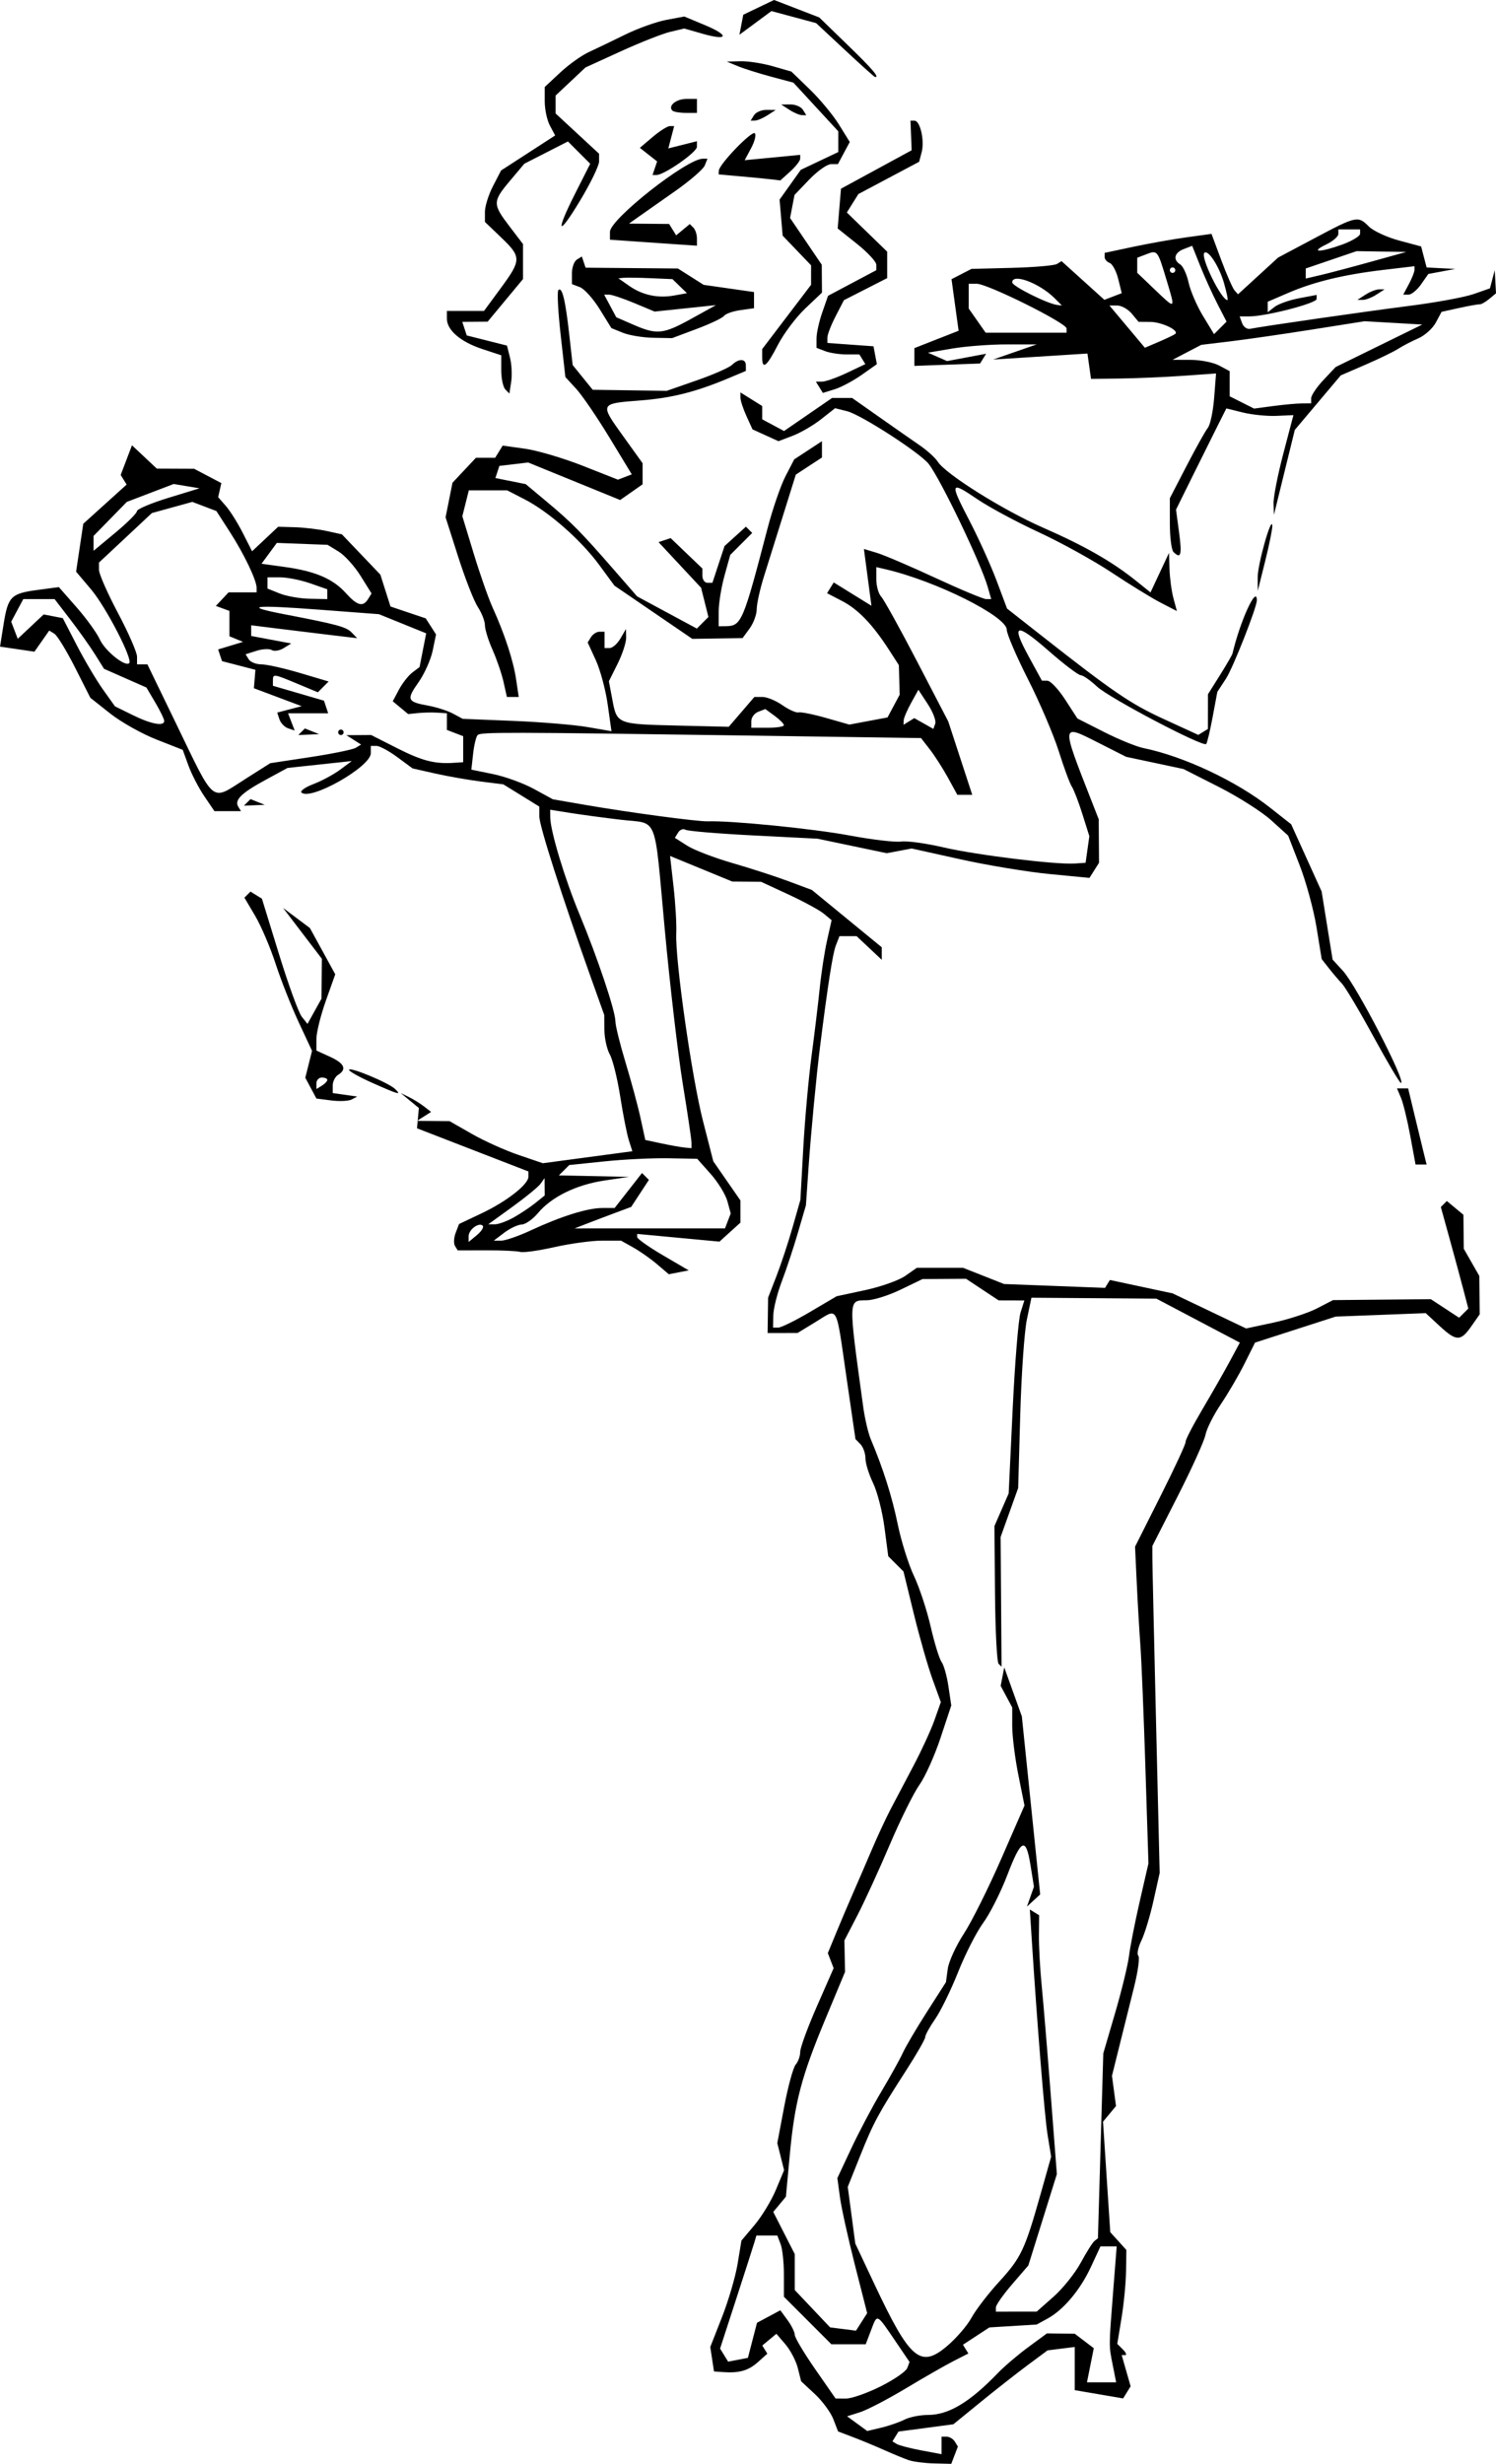<?xml version="1.0" encoding="UTF-8" standalone="no"?>



<svg xmlns:rdf="http://www.w3.org/1999/02/22-rdf-syntax-ns#" xmlns="http://www.w3.org/2000/svg" height="453.2" width="275.214" version="1.1" >


 <path style="fill:#000000;" d="m167.214,452.531c-0.825-0.281-2.857-1.116-4.515-1.856-1.658-0.74-4.254-1.817-5.768-2.392l-2.753-1.047-0.876-2.268c-0.482-1.247-2.011-3.323-3.397-4.613l-2.522-2.345-0.608-2.42c-0.334-1.331-1.358-3.297-2.276-4.369l-1.668-1.948-1.298,1.077-1.298,1.077,0.465,0.753,0.465,0.753-1.726,1.543c-1.762,1.576-3.422,2.053-6.407,1.842l-1.68-0.118-0.343-2.25-0.343-2.25,2.16-5.5c1.188-3.025,2.478-7.428,2.867-9.785l0.707-4.285,2.42-2.876c1.331-1.582,3.096-4.495,3.923-6.474l1.503-3.598-0.625-2.492-0.625-2.492,1.279-6.75c0.703-3.712,1.652-7.177,2.108-7.7,0.456-0.522,0.829-1.572,0.829-2.332,0-0.76,1.383-4.534,3.074-8.386l3.074-7.004-0.533-1.389-0.533-1.389,1.554-3.775c0.855-2.076,2.246-5.349,3.092-7.274s2.4-5.525,3.454-8c1.054-2.475,2.624-5.85,3.49-7.5s2.762-5.25,4.215-8,3.169-6.489,3.813-8.308l1.171-3.308-1.525-4.192c-0.839-2.305-2.386-7.713-3.438-12.016l-1.912-7.824-1.4-1.4-1.4-1.4-0.691-5.276c-0.38-2.902-1.324-6.583-2.097-8.18s-1.406-3.644-1.406-4.55-0.414-2.074-0.919-2.596l-0.919-0.95-1.673-11.5c-1.971-13.551-1.443-12.608-5.626-10.058l-3.363,2.05-2.75,0.004-2.75,0.004,0.044-3.25,0.044-3.25,1.549-4c0.852-2.2,2.189-6.25,2.972-9l1.424-5,0.528-9.5c0.29-5.225,0.977-12.875,1.527-17s1.228-9.75,1.508-12.5,0.884-6.675,1.344-8.721l0.836-3.721-1.428-1.185c-0.785-0.652-3.704-2.24-6.487-3.529l-5.058-2.344-2.651-0.024-2.651-0.024-5.722-2.353-5.722-2.353,0.638,5.627c0.351,3.095,0.577,6.977,0.503,8.627-0.219,4.876,2.845,26.402,4.903,34.451l1.906,7.451,2.497,3.603,2.497,3.603v2.041,2.041l-1.93,1.747-1.93,1.747-7.57-0.709-7.57-0.709v0.575c0,0.316,2.134,1.826,4.743,3.355l4.743,2.78-1.832,0.353-1.833,0.353-2.161-1.841c-1.188-1.012-3.167-2.403-4.397-3.091l-2.236-1.25h-3.464c-1.905,0-5.849,0.536-8.764,1.192-2.915,0.655-5.749,1.053-6.299,0.885-0.55-0.169-3.365-0.301-6.255-0.294l-5.255,0.013-0.499-0.807c-0.274-0.444-0.219-1.535,0.123-2.426l0.621-1.619,4.132-1.957c4.636-2.196,8.632-5.323,8.632-6.756v-0.95l-10.25-3.971-10.25-3.971,0.172-1.865,0.172-1.865-1.672-1.377-1.672-1.377,1.5,0.73c0.825,0.401,2.084,1.183,2.797,1.736l1.297,1.006-1.297,0.823-1.297,0.823,3,0.027,3,0.027,4.091,2.34c2.25,1.287,6.109,3.027,8.576,3.868l4.484,1.528,8.233-1.102,8.233-1.102-0.646-2.028c-0.355-1.115-1.068-4.728-1.584-8.028-0.516-3.3-1.376-6.781-1.912-7.736s-0.986-2.98-1-4.5l-0.026-2.764-2.5-7c-5.305-14.853-9.448-27.804-9.448-29.533v-1.804l-3.31-2.046-3.31-2.046-4.148-0.521c-2.281-0.287-6.038-0.946-8.348-1.465l-4.201-0.944-2.801-2.071c-1.54-1.139-3.269-2.071-3.841-2.071h-1.04v1.345c0,2.508-11.162,8.826-12.764,7.225-0.283-0.283,0.718-0.982,2.225-1.555,1.506-0.573,3.706-1.758,4.889-2.635l2.15-1.594-5.914,0.635-5.914,0.635-4.086,2.222c-4.443,2.416-5.725,3.689-4.961,4.924l0.493,0.798h-2.444-2.444l-1.865-2.75c-1.026-1.512-2.338-4.049-2.916-5.638l-1.051-2.888-4.867-1.912c-2.677-1.052-6.5-3.205-8.497-4.786l-3.629-2.875-2.832-5.597c-1.558-3.078-3.259-5.861-3.782-6.184l-0.95-0.587-1.361,1.944-1.362,1.944-3.166-0.465-3.166-0.465,0.658-4.121c0.816-5.11,1.35-5.649,6.239-6.305l3.925-0.526,3.274,3.728c1.8,2.051,3.721,4.71,4.267,5.909,0.959,2.106,4.668,5.089,5.408,4.35,0.698-0.698-4.276-10.312-7.011-13.552l-2.765-3.275,0.661-4.405,0.66-4.405,3.988-3.603,3.988-3.603-0.546-0.884-0.546-0.884,1.038-2.729,1.038-2.729,2.284,2.146,2.284,2.146,3.436,0.015,3.436,0.015,2.5,1.317,2.5,1.317-0.292,1.293-0.292,1.293,1.421,1.625c0.782,0.894,2.185,3.133,3.12,4.976l1.699,3.351,2.399-2.254,2.399-2.254,3.089,0.088c1.699,0.048,4.337,0.362,5.863,0.697l2.775,0.609,3.538,3.706,3.538,3.706,0.932,2.931,0.932,2.931,3.24,1.091,3.24,1.091,0.948,1.478,0.948,1.478-0.623,3c-0.342,1.65-1.516,4.263-2.607,5.808-2.256,3.192-2.094,3.584,1.765,4.284,1.528,0.277,3.588,0.937,4.579,1.468l1.801,0.964,9.294,0.378c5.112,0.208,11.268,0.72,13.68,1.138l4.386,0.76-0.692-4.9c-0.381-2.695-1.365-6.367-2.188-8.161l-1.496-3.261,0.611-0.989c0.336-0.544,1.035-0.989,1.552-0.989h0.941v1.5,1.5h0.95c0.523,0,1.409-0.787,1.97-1.75l1.019-1.75,0.03,1.596c0.017,0.878-0.69,3.04-1.57,4.805l-1.601,3.209,0.64,3.409c0.838,4.465,0.876,4.481,11.921,4.743l9.489,0.225,2.358-2.744,2.358-2.744h1.496c0.823,0,2.471,0.683,3.663,1.518,1.192,0.835,2.53,1.431,2.973,1.323,0.443-0.107,2.724,0.354,5.07,1.024l4.265,1.219,3.512-0.659,3.512-0.659,1.119-2.091,1.119-2.091-0.077-2.722-0.077-2.722-1.819-2.819c-3.009-4.664-5.666-7.432-8.602-8.958l-2.783-1.447,0.612-0.99,0.612-0.99,3.47,2.145,3.47,2.145-0.693-5.225-0.693-5.225,2.394,0.723c1.317,0.398,6.169,2.473,10.782,4.613,4.614,2.14,8.806,3.89,9.317,3.89h0.929l-0.647-2.25c-1.258-4.373-8.669-19.812-10.853-22.609-1.589-2.036-12.446-9.055-14.995-9.695l-2.226-0.559-2.589,2.037c-1.424,1.12-3.769,2.485-5.211,3.033l-2.622,0.997-2.386-1.087-2.386-1.087-1.11-2.437c-0.611-1.34-1.11-2.869-1.11-3.398v-0.961l2,1.249,2,1.249v1.224,1.224l2.011,1.076,2.011,1.076,4.42-3.041,4.42-3.041h1.838,1.838l4.981,3.504c2.74,1.927,6.106,4.279,7.481,5.226s2.858,2.293,3.297,2.99c1.434,2.283,12.052,8.934,19.41,12.157,7.613,3.335,12.696,6.241,17.073,9.759l2.657,2.136,1.701-3.636,1.701-3.636,0.095,3c0.052,1.65,0.378,4.057,0.724,5.349l0.629,2.349-2.998-1.55c-1.649-0.853-5.696-3.342-8.993-5.532-3.297-2.19-9.325-5.522-13.395-7.404-4.07-1.882-9.157-4.618-11.306-6.078-5.051-3.435-5.155-3.158-1.472,3.93,1.696,3.265,3.948,8.24,5.005,11.057l1.92,5.121,6.209,4.879c13.341,10.482,16.464,12.615,22.607,15.435l6.364,2.922,0.886-0.548,0.886-0.548,0.004-3.191,0.004-3.191,2.199-3.5c1.209-1.925,2.251-3.725,2.316-4,1.394-5.953,4.478-12.684,4.478-9.774,0,1.303-4.391,12.441-5.68,14.409l-1.589,2.425-0.866,4.638c-0.477,2.551-1.01,4.781-1.186,4.957-0.601,0.601-17.873-8.489-20.092-10.574-1.219-1.145-2.564-2.081-2.99-2.081s-3.073-2.011-5.883-4.469c-6.056-5.298-6.997-5.041-3.692,1.01l2.436,4.46,1.021,0.012c0.561,0.007,2.032,1.574,3.268,3.482l2.247,3.469,4.891,2.478c2.69,1.363,5.954,2.695,7.253,2.96,7.397,1.509,17.076,6.058,23.269,10.937l3.907,3.078,2.803,6.183,2.803,6.183,1.008,6.261,1.008,6.261,1.922,2.097c2.486,2.713,11.728,20.597,10.644,20.597-0.22,0-2.49-3.834-5.044-8.521-2.555-4.687-5.166-9.076-5.802-9.754s-1.736-1.971-2.443-2.874l-1.285-1.641-0.952-5.855c-0.523-3.22-1.912-8.33-3.085-11.355l-2.134-5.5-3.129-2.829c-1.721-1.556-6.054-4.312-9.629-6.124l-6.5-3.295-5.272-1.12-5.272-1.12-5.078-2.573c-6.941-3.518-6.918-3.702-1.336,10.561l1.37,3.5,0.029,4,0.029,4-0.88,1.39-0.88,1.39-7.355-0.709c-4.045-0.39-11.405-1.606-16.355-2.703l-9-1.994-2.291,0.433-2.291,0.433-6.365-1.334-6.365-1.334-11.795-0.601c-6.487-0.33-12.124-0.803-12.525-1.051s-1-0.013-1.33,0.522l-0.601,0.972,2.282,1.449c1.255,0.797,4.982,2.228,8.282,3.181,3.3,0.952,7.945,2.457,10.322,3.345l4.322,1.613,6.428,5.272,6.428,5.272v1.152,1.152l-2.314-2.174-2.314-2.174h-1.579-1.579l-0.678,1.75c-0.566,1.462-1.498,7.457-2.913,18.75-0.671,5.353-1.655,15.711-2.091,22l-0.485,7-1.459,5c-0.803,2.75-2.143,6.8-2.98,9s-1.54,5.013-1.564,6.25l-0.044,2.25h0.956c0.526,0,3.158-1.298,5.848-2.885l4.892-2.885,5.247-1.125c2.886-0.619,6.204-1.796,7.374-2.615l2.128-1.49h4.257,4.257l3.77,1.491,3.77,1.491,9.287,0.354,9.287,0.354,0.448-0.724,0.448-0.724,5.766,1.23,5.766,1.23,6.765,3.228,6.765,3.228,5.035-1.08c2.769-0.594,6.364-1.767,7.99-2.608l2.955-1.528,8.998-0.085,8.998-0.085,2.604,1.706,2.604,1.706,0.844-0.844,0.844-0.844-0.914-3.499c-0.503-1.925-1.641-6.127-2.529-9.338l-1.614-5.839,0.553-0.553,0.553-0.553,1.524,1.265,1.524,1.265,0.035,3.128,0.035,3.128,1.429,2.5,1.429,2.5,0.035,3.527,0.035,3.527-1.557,2.223c-1.959,2.797-2.736,2.782-5.855-0.108l-2.515-2.331-8.286,0.318-8.286,0.318-7.416,2.393-7.416,2.393-1.933,3.87c-1.063,2.129-3.025,5.487-4.361,7.463-1.335,1.976-2.603,4.5-2.816,5.61-0.214,1.109-2.501,6.169-5.084,11.244l-4.696,9.227,0.004,2.163c0.002,1.19,0.305,14.721,0.673,30.069l0.67,27.906-1.134,5.094c-0.624,2.801-1.627,6.105-2.23,7.342-0.603,1.237-0.858,2.487-0.566,2.779s-0.057,2.88-0.774,5.752c-0.717,2.872-1.927,7.725-2.688,10.785l-1.384,5.564,0.372,2.778,0.372,2.778-1.195,1.44-1.195,1.44,0.666,10.159,0.666,10.159,1.482,1.638,1.482,1.638-0.06,3.921c-0.033,2.157-0.409,6.043-0.836,8.635l-0.776,4.714,1.036,1.036c0.57,0.57,0.752,1.036,0.406,1.036h-0.63l0.822,2.866,0.822,2.866-0.69,1.116-0.69,1.116-4.452-0.762-4.452-0.762v-3.971-3.971l-2.5,0.314-2.5,0.314-3.619,2.686c-1.99,1.477-5.888,4.535-8.662,6.796l-5.043,4.11-5.047,0.669-5.047,0.669-0.557,0.902-0.557,0.902,0.774,0.478c0.426,0.263,2.458,0.794,4.516,1.18l3.742,0.702v-1.611-1.611h0.941c0.518,0,1.194,0.409,1.503,0.91l0.562,0.91-0.61,1.59-0.61,1.59-3.143-0.079c-1.729-0.043-3.818-0.309-4.643-0.59zm-0.816-7.47c0.926-0.474,2.868-0.862,4.316-0.862,3.805,0,7.697-2.333,12.871-7.714,1.171-1.217,3.679-3.355,5.573-4.75l3.444-2.536,2.556,0.032,2.556,0.032,1.753,1.33,1.753,1.33-0.628,3.138-0.628,3.138h2.685,2.685l-0.645-3.25c-0.712-3.591-0.717-3.128,0.136-14l0.608-7.75h-1.495-1.495l-1.738,3.75c-1.97,4.251-5.047,7.919-7.99,9.526l-2,1.092-4.352,0.268-4.352,0.268-2.43,1.592-2.43,1.592,0.498,0.805,0.498,0.805-2.716,1.386c-1.494,0.762-5.442,3.023-8.774,5.022-3.332,2-7.128,3.976-8.437,4.391l-2.379,0.755,1.849,1.352,1.849,1.352,2.588-0.617c1.424-0.339,3.346-1.005,4.273-1.478zm-4.421-6.1c2.465-1.231,4.678-2.748,4.917-3.371l0.434-1.132-2.615-3.853c-3.48-5.129-3.305-5.048-4.447-2.044l-1.003,2.639h-3.156-3.156l-4.368-4.368-4.368-4.368v-4.05c0-2.227-0.273-4.762-0.607-5.632l-0.607-1.582h-1.924-1.924l-0.37,1.25c-0.203,0.688-1.707,5.366-3.341,10.397l-2.972,9.147,0.743,1.202,0.743,1.202,1.817-0.35,1.817-0.35,0.836-3.225,0.836-3.225,2.148-1.15,2.148-1.15,1.329,1.818c0.731,1,1.329,2.22,1.329,2.712,0,0.492,1.688,3.326,3.75,6.297l3.75,5.402,1.89,0.012c1.04,0.007,3.908-0.996,6.373-2.227zm12.196-7.38c1.712-1.441,3.756-3.803,4.543-5.25,0.787-1.447,3.073-4.427,5.081-6.622,4.048-4.426,4.739-5.881,7.6-16.009l1.978-7-0.651-4c-0.558-3.43-1.925-20.347-2.967-36.734l-0.301-4.734,0.853,0.527,0.853,0.527-0.036,3.707c-0.02,2.039,0.209,6.182,0.508,9.207,0.299,3.025,1.05,12.071,1.668,20.102l1.124,14.602-2.622,8.398-2.622,8.398-2.984,3.462c-1.641,1.904-2.984,3.817-2.984,4.25v0.788l3.75-0.002,3.75-0.002,3.107-2.748c1.709-1.511,3.959-4.323,5-6.248,1.041-1.925,2.179-3.725,2.527-4l0.634-0.5,0.493-17,0.493-17,2.18-7.445c1.199-4.095,2.348-8.82,2.554-10.5,0.206-1.68,1.094-6.193,1.974-10.028l1.6-6.974-0.556-17.526c-0.306-9.64-0.721-19.776-0.923-22.526s-0.506-7.971-0.676-11.603l-0.309-6.603,4.727-9.397c2.6-5.169,4.66-9.622,4.579-9.897-0.081-0.275,1.314-2.975,3.101-6,1.787-3.025,4.064-7.017,5.06-8.87l1.812-3.37-7.679-4.046-7.679-4.046-11.492-0.084-11.492-0.084-0.838,4c-0.461,2.2-1.009,10.075-1.219,17.5l-0.381,13.5-1.614,4.5-1.614,4.5,0.085,11.936,0.085,11.936-0.55-0.55c-0.303-0.303-0.597-6.124-0.655-12.936l-0.104-12.386,1.308-3,1.308-3,0.737-15.5c0.405-8.525,1.055-16.512,1.444-17.75l0.707-2.25-2.367-0.007-2.367-0.007-3-1.987-3-1.987-4,0.027-4,0.027-4,1.932c-2.2,1.063-4.986,1.947-6.191,1.966-3.516,0.054-3.491-0.602-0.733,19.534,0.301,2.2,0.928,4.9,1.393,6,2.288,5.415,3.907,10.522,4.971,15.678,0.644,3.123,1.988,7.398,2.985,9.5,0.997,2.102,2.381,6.297,3.075,9.322s1.596,5.95,2.005,6.5c0.409,0.55,0.977,2.575,1.263,4.5l0.519,3.5-1.975,5.96c-1.086,3.278-2.835,7.168-3.886,8.644s-3.511,6.444-5.467,11.04-4.631,10.431-5.945,12.967l-2.389,4.611,0.061,2.889,0.061,2.889-3.585,8.6c-4.461,10.702-5.681,15.349-6.584,25.077l-0.712,7.677-1.163,1.401-1.163,1.401,1.98,3.883,1.98,3.883v3.303,3.303l3.25,3.433,3.25,3.433,2.38,0.302,2.38,0.302,1.028-1.612,1.028-1.612-2.264-8.888c-1.245-4.888-2.479-10.477-2.742-12.419l-0.478-3.531,2.562-5.469c1.409-3.008,3.902-7.719,5.541-10.469,1.638-2.75,3.413-5.948,3.943-7.107,0.53-1.159,2.532-4.557,4.447-7.551l3.483-5.444,0.335-2.449c0.184-1.347,1.511-4.249,2.949-6.449,1.438-2.2,4.538-8.408,6.89-13.796l4.277-9.796-1.129-5.621c-0.621-3.091-1.129-7.15-1.129-9.019v-3.399l-1.063-1.987-1.063-1.987,0.329-1.698,0.329-1.698,1.618,4.5,1.618,4.5,1.686,16.38,1.686,16.38-1.218,1.12-1.218,1.12,0.646-1.829,0.646-1.829-0.627-3.921c-0.848-5.303-1.702-4.944-4.284,1.802-1.204,3.147-3.191,7.085-4.414,8.75s-3.297,5.727-4.609,9.027c-1.312,3.3-3.213,7.194-4.225,8.654s-1.84,2.959-1.84,3.331-1.497,3.002-3.326,5.846c-5.349,8.314-6.184,9.858-8.617,15.943l-2.309,5.774,0.691,5.21,0.691,5.21,3.54,7.516c6.513,13.827,8.438,15.478,13.288,11.397zm-85.368-206.124c-0.694-0.693-2.591,0.716-2.591,1.924v1.063l1.524-1.265c0.838-0.696,1.318-1.471,1.067-1.723zm8.844,0.855c5.594-2.598,10.434-4.112,13.142-4.112h2.278l2.52-3.22,2.52-3.22,0.633,0.633,0.633,0.633-1.629,2.486-1.629,2.486-3.201,1.194c-1.761,0.657-4.101,1.546-5.201,1.977l-2,0.782,13.831-0.004,13.831-0.004,0.527-1.373,0.527-1.373-0.614-2.248c-0.337-1.236-1.725-3.497-3.082-5.024l-2.469-2.776-5.275-0.101c-2.901-0.056-8.199,0.202-11.772,0.573l-6.497,0.674-0.954,0.954-0.953,0.953,6.45,0.134,6.45,0.134-4.5,0.669c-5.181,0.77-9.741,3-12.24,5.985-0.957,1.143-2.307,2.093-3,2.111-0.693,0.018-2.133,0.693-3.201,1.5l-1.941,1.468h1.375c0.756,0,3.205-0.85,5.441-1.888zm-3.171-2.362c1.23-0.688,3.024-1.882,3.986-2.655l1.75-1.405-0.015-1.595-0.015-1.595-0.735,1.032c-0.404,0.568-2.736,2.48-5.182,4.25l-4.447,3.218h1.211c0.666,0,2.217-0.562,3.447-1.25zm32.736-13.761c0-0.556-0.717-5.393-1.593-10.75-0.876-5.357-2.374-18.174-3.327-28.483-1.998-21.593-1.098-19.348-8.08-20.172-3.025-0.357-7.188-0.917-9.25-1.245l-3.75-0.596,0.012,1.378c0.022,2.552,2.671,11.331,5.394,17.878,3.299,7.931,6.594,17.76,6.594,19.671,0,0.776,0.847,4.205,1.882,7.62,1.035,3.415,2.272,8.006,2.75,10.202l0.868,3.993,3,0.639c1.65,0.351,3.562,0.692,4.25,0.757l1.25,0.118v-1.011zm72.845-53.936,0.345-2.446-1.275-4.054c-0.701-2.23-1.576-4.504-1.943-5.054-0.367-0.55-1.448-3.475-2.402-6.5s-3.498-8.981-5.653-13.234c-2.155-4.254-3.918-8.361-3.918-9.128,0-2.461-13.013-8.962-22.25-11.115l-1.75-0.408v2.243c0,1.233,0.405,2.67,0.899,3.193s3.473,5.9,6.618,11.95l5.718,11,2.207,6.75,2.207,6.75h-1.371-1.371l-1.703-3.11c-0.937-1.71-2.44-4.059-3.341-5.22l-1.637-2.11-31.363-0.455c-45.124-0.654-49.641-0.663-50.205-0.098-0.279,0.279-0.653,1.824-0.832,3.434l-0.326,2.927,4,0.817c2.2,0.449,5.575,1.676,7.5,2.727l3.5,1.91,6,1.037c8.099,1.4,20.654,3.082,22.5,3.015,4.247-0.155,19.417,1.358,26.049,2.597,4.152,0.776,8.427,1.28,9.5,1.121,1.073-0.16,4.582,0.322,7.798,1.07,6.065,1.411,20.659,3.207,24.153,2.972l2-0.134,0.345-2.446zm-154.933-12.963,4.588-2.909,7.397-1.123c4.068-0.617,7.829-1.39,8.357-1.716l0.96-0.593-1.357-0.86-1.357-0.86,2.283-0.015,2.283-0.015,4.73,2.397c4.635,2.349,6.943,2.949,10.453,2.718l1.75-0.115v-2.393-2.393l-1.5-0.576-1.5-0.576v-1.531-1.531l-1.75-0.115c-0.963-0.063-2.564-0.03-3.56,0.073l-1.81,0.188-1.419-1.178-1.419-1.178,1.142-2.145c0.628-1.18,1.738-2.595,2.466-3.145l1.323-1,0.609-3.103,0.609-3.103-4.346-1.761-4.346-1.761-10.972-0.831c-12.263-0.929-14.239-0.66-6.336,0.862,9.657,1.86,11.298,2.307,12.307,3.35l1,1.034-5-0.595c-2.75-0.327-7.138-0.862-9.75-1.188l-4.75-0.593v0.983,0.983l3.681,0.691,3.681,0.691-1.383,0.855c-0.761,0.47-1.746,0.63-2.19,0.356-0.444-0.274-1.709-0.212-2.812,0.138l-2.006,0.637,0.574,0.928c0.315,0.51,1.365,0.928,2.333,0.928,0.968,0,4.147,0.709,7.065,1.576l5.306,1.576-0.993,0.993-0.993,0.993-3.754-1.568c-4.417-1.846-4.509-1.858-4.509-0.599v0.97l4.696,1.369,4.696,1.369,0.387,1.161,0.387,1.161h-3.69-3.69l0.608,1.584,0.608,1.584-1.188-0.396c-0.653-0.218-1.376-0.96-1.606-1.65l-0.418-1.254,2.251-0.589,2.251-0.589-4.396-1.65-4.396-1.65,0.139-1.695,0.139-1.695-3.071-0.796-3.071-0.796-0.359-1.077-0.359-1.077,2.291-0.695,2.291-0.695-1.25-0.516-1.25-0.516v-2.333-2.333l-1.25-0.458-1.25-0.458,1.175-1.25,1.175-1.25h2.575,2.575v-0.828c0-1.4-2.311-6.227-4.918-10.273l-2.481-3.851-2.215-0.842-2.215-0.842-3.717,1.026-3.717,1.026-4.868,4.553-4.868,4.553v1.349c0,0.742,1.575,4.318,3.5,7.946s3.5,7.235,3.5,8.014v1.417h0.953,0.953l5.208,10.75c7.384,15.243,6.366,14.42,12.799,10.341zm10.358-8.695,0.604-0.604,1.312,0.525,1.312,0.525-1.917,0.079-1.917,0.079,0.604-0.604zm6.729,0.104c0-0.275,0.225-0.5,0.5-0.5s0.5,0.225,0.5,0.5-0.225,0.5-0.5,0.5-0.5-0.225-0.5-0.5zm82-1.306c0-0.26-0.769-1.035-1.708-1.722l-1.708-1.249-1.292,0.496c-0.711,0.273-1.292,1.048-1.292,1.722v1.226h3c1.65,0,3-0.213,3-0.473zm26.465-3.887-1.723-2.629-1.336,2.411c-0.735,1.326-1.352,2.775-1.371,3.22l-0.035,0.809,0.992-0.613,0.992-0.613,1.758,0.992,1.758,0.992,0.344-0.97c0.189-0.533-0.431-2.153-1.379-3.599zm-140.465,3.097c0-0.328-0.737-1.843-1.638-3.368l-1.638-2.773-3.896-1.719-3.896-1.719-1.667-2.663c-0.917-1.464-2.965-4.35-4.55-6.413l-2.882-3.75h-2.881-2.881l-1.112,2.078-1.112,2.078,0.603,1.572,0.603,1.572,2.385-2.24,2.385-2.24,1.758,0.341,1.758,0.341,2.584,5c1.421,2.75,3.581,6.399,4.8,8.11l2.215,3.11,3.282,1.618c3.384,1.668,5.782,2.111,5.782,1.067zm37.511-22.423,0.629-1.018-2.014-3.232c-1.107-1.777-2.926-3.79-4.042-4.473l-2.029-1.241-4.669-0.177-4.669-0.177-1.409,1.917-1.409,1.917,4.3,0.594c5.57,0.769,8.843,2.169,11.205,4.791,2.11,2.342,3.163,2.623,4.106,1.097zm-7.511-0.884,0-0.902-3.149-1.098c-1.732-0.604-4.207-1.098-5.5-1.098h-2.351v1.032,1.032l2.25,0.904c1.238,0.497,3.712,0.933,5.5,0.968l3.25,0.063v-0.902zm-35.018-15.277c0.01-0.373,2.606-1.472,5.768-2.44l5.75-1.761-2.379-0.396-2.379-0.396-4.31,1.646-4.31,1.646-3.06,3.13-3.06,3.13v1.367,1.367l3.982-3.306c2.19-1.819,3.99-3.612,4-3.986zm234.251,114.929c-0.531-2.888-1.299-6.037-1.706-7l-0.74-1.75h1.026,1.026l1.141,4.75c0.627,2.612,1.391,5.763,1.698,7l0.557,2.25h-1.017-1.017l-0.966-5.25zm-198.483-6.531-2.75-0.352-1.024-1.913-1.024-1.913,0.62-2.471,0.62-2.471-2.468-5.299c-1.357-2.915-3.264-7.743-4.236-10.73-0.973-2.987-2.661-6.944-3.752-8.793l-1.984-3.362,0.557-0.557,0.557-0.557,1.053,0.651,1.053,0.651,3.141,10.199c1.728,5.61,3.614,10.792,4.192,11.517l1.051,1.318,1.286-2.318,1.286-2.318,0.035-3.673,0.035-3.673-3.568-4.675-3.568-4.675,2.468,1.848,2.468,1.848,2.333,4.256,2.333,4.256-1.733,4.878c-0.953,2.683-1.733,5.84-1.733,7.015v2.137l2.5,1.139c2.648,1.207,3.144,2.302,1.5,3.318-0.55,0.34-1,1.235-1,1.989v1.371l2.25,0.321,2.25,0.321-1,0.534c-0.55,0.294-2.238,0.376-3.75,0.182zm-0.75-3.778c0-0.243-0.45-0.441-1-0.441s-1,0.477-1,1.059v1.059l1-0.618c0.55-0.34,1-0.816,1-1.059zm8.25,0.529c-2.337-1.039-4.25-2.109-4.25-2.378,0-0.653,7.241,2.347,8.45,3.501,1.279,1.221,0.766,1.084-4.2-1.122zm-22.979-51.575,0.604-0.604,1.312,0.525,1.312,0.525-1.917,0.079-1.917,0.079,0.604-0.604zm47.154-22.146c-0.337-1.512-1.246-4.168-2.019-5.901s-1.406-3.77-1.406-4.527-0.584-2.264-1.298-3.349c-0.714-1.085-2.343-5.246-3.62-9.246l-2.322-7.274,0.636-3.178,0.636-3.178,2.159-2.298,2.159-2.298h1.767,1.767l0.691-1.118,0.691-1.118,4.118,0.578c2.265,0.318,7.036,1.729,10.602,3.135l6.484,2.557,1.273-0.489,1.273-0.489-4.115-6.779c-2.263-3.728-5.012-7.756-6.109-8.951l-1.994-2.173-0.871-7.771c-0.479-4.274-0.669-7.973-0.422-8.22,0.684-0.684,1.286,1.751,1.993,8.061l0.641,5.724,1.842,2.276,1.842,2.276,6.805,0.098,6.805,0.098,5.534-1.928c3.043-1.06,5.961-2.342,6.484-2.848,1.258-1.219,2.55-1.17,2.55,0.096v1.016l-3.25,1.364c-5.992,2.514-10.421,3.626-16.227,4.071-7.424,0.57-7.415,0.551-3.147,6.492l3.624,5.045v1.941,1.941l-2.062,1.444-2.062,1.444-8.465-3.451-8.465-3.451-2.646,0.314-2.646,0.314-0.366,1.117-0.366,1.117,2.79,0.558,2.79,0.558,3.975,3.325c4.487,3.753,6.232,5.524,12.268,12.452l4.246,4.873,5.495,2.96,5.495,2.96,1.065-1.065,1.065-1.065-0.675-2.689-0.675-2.689-3.912-4.195-3.912-4.195,1.112-0.371,1.112-0.371,2.92,2.797,2.92,2.797v1.313c0,0.722,0.415,1.313,0.922,1.313h0.922l1.115-3.379,1.115-3.379,1.968-1.781,1.968-1.781,0.577,0.577,0.577,0.577-2.018,2.018-2.018,2.018-1.059,3.815c-0.583,2.098-1.062,5.052-1.065,6.565l-0.006,2.75,1.25-0.015c2.945-0.036,3.208-0.646,7.737-17.985,0.934-3.575,2.421-7.896,3.304-9.601l1.606-3.102,2.551-1.672,2.551-1.672v1.5,1.5l-2.405,1.576-2.405,1.576-2.25,7.197c-1.238,3.959-2.856,9.126-3.595,11.482s-1.345,5.083-1.345,6.059-0.585,2.574-1.3,3.552l-1.3,1.778-4.625,0.07-4.625,0.07-7.162-4.893-7.162-4.893-2.828-3.845c-3.36-4.569-9.257-9.75-13.699-12.036l-3.2-1.647h-3.531-3.531l-0.597,2.378-0.597,2.378,2.091,6.872c1.15,3.78,2.705,8.222,3.455,9.872,2.223,4.892,3.828,9.786,4.344,13.25l0.484,3.25h-1.09-1.09l-0.613-2.75zm138.737-19.25c-0.008-2.424,2.565-11.509,2.691-9.5,0.034,0.55-0.555,3.475-1.31,6.5l-1.373,5.5-0.008-2.5zm-15.495-4.667c-0.367-0.367-0.667-2.742-0.667-5.278v-4.611l3.093-5.972c1.701-3.285,3.456-6.422,3.899-6.972s0.964-3.025,1.157-5.5l0.351-4.5-6,0.426c-3.3,0.234-8.475,0.459-11.5,0.5l-5.5,0.074-0.33-2.333-0.33-2.333-8.67,0.55-8.67,0.55,4-1.39,4-1.39-5.5-0.003c-3.025-0.002-7.525,0.34-10,0.759l-4.5,0.762,1.758,0.774,1.758,0.774,3.591-0.674,3.591-0.674-0.555,0.898-0.555,0.898-6.043,0.218-6.043,0.218v-1.633-1.633l4.069-1.598,4.069-1.598-0.652-4.742-0.652-4.742,1.833-0.947,1.833-0.947,7.44-0.191c4.092-0.105,7.821-0.427,8.288-0.715l0.848-0.524,3.94,3.56,3.94,3.56,1.597-0.613,1.597-0.613-0.648-2.614c-0.357-1.438-1.065-2.764-1.574-2.948-0.509-0.183-0.926-0.674-0.926-1.091v-0.758l5.25-1.117c2.888-0.614,7.311-1.401,9.83-1.747l4.58-0.63,1.801,4.838c0.991,2.661,2.088,5.162,2.439,5.557l0.638,0.719,3.69-3.38,3.69-3.38,6.759-3.589c7.675-4.075,7.927-4.129,9.94-2.115,0.81,0.81,3.304,1.966,5.54,2.569l4.067,1.095,0.505,1.931,0.505,1.931,2.633,0.136,2.633,0.136-2.475,0.463-2.475,0.463-1.331,1.901c-0.732,1.046-1.772,1.901-2.31,1.901h-0.978l1.035-1.934c0.569-1.064,1.035-2.241,1.035-2.615v-0.681l-5.75,0.682c-7.275,0.863-12.73,2.184-17.5,4.238l-3.75,1.614v0.971,0.971l1.25-0.982c0.688-0.54,2.712-1.259,4.5-1.597l3.25-0.616v0.748c0,0.792-9.307,3.202-12.363,3.202h-1.804l0.458,1.25c0.252,0.688,0.911,1.155,1.464,1.04,2.113-0.442,21.126-3.181,29.425-4.239,4.774-0.609,10.036-1.579,11.692-2.156l3.011-1.05,0.442-1.673,0.442-1.673,0.116,2.128,0.116,2.128-1.25,1.037c-0.688,0.571-1.475,1.015-1.75,0.988s-1.966,0.273-3.758,0.666l-3.258,0.716-1.052,1.967c-0.579,1.082-2.038,2.394-3.242,2.916-1.204,0.522-2.864,1.385-3.689,1.918-0.825,0.533-3.539,1.85-6.03,2.927l-4.53,1.959-4.228,5.014-4.228,5.014-1.92,7.811-1.92,7.811-0.072-2.068c-0.04-1.137,0.767-5.263,1.792-9.169l1.865-7.102-3.115,0.137c-1.713,0.075-4.489-0.202-6.168-0.617l-3.054-0.754-1.446,2.867c-0.795,1.577-2.88,5.766-4.631,9.309l-3.185,6.442,0.567,4.228c0.554,4.127,0.325,4.916-1.03,3.561zm23.583-27.322,1.75-0.011,0-0.948c0-0.522,1.012-2.025,2.25-3.342l2.25-2.393,7.97-3.908,7.97-3.908-5.306-0.305-5.306-0.305-9.663,1.528c-5.315,0.84-12.076,1.818-15.024,2.172l-5.361,0.644-2.639,1.377-2.639,1.377,3.316,0.006c1.824,0.003,4.186,0.472,5.25,1.041l1.934,1.035v2.312,2.312l2.25,1.133,2.25,1.133,3.5-0.469c1.925-0.258,4.287-0.474,5.25-0.48zm-23.279-12.768c0.845-0.631-2.418-2.212-4.599-2.228l-2.128-0.015-1.245-1.5c-0.685-0.825-1.89-1.5-2.679-1.5h-1.434l3.262,3.885,3.262,3.885,2.545-1.088c1.4-0.598,2.757-1.246,3.016-1.439zm-19.971-1.024c0-0.99-14.528-8.219-16.517-8.219h-1.483v2.277,2.277l1.557,2.223,1.557,2.223h7.443,7.443v-0.781zm27.769-4.487c-0.917-1.778-2.34-4.915-3.163-6.972l-1.496-3.74-1.555,0.597c-1.74,0.668-2.03,1.971-0.632,2.835,0.508,0.314,1.198,1.821,1.533,3.349,0.336,1.528,1.525,4.283,2.643,6.122l2.033,3.343,1.151-1.151,1.151-1.151-1.667-3.232zm-29.968-1.074c-2.783-2.783-7.808-4.657-7.796-2.908,0.005,0.7,6.493,3.941,8.316,4.154l0.821,0.096-1.342-1.342zm20.598-3.328c-1.672-5.557-1.666-5.549-3.756-4.747l-1.643,0.631v1.384,1.384l3.148,3.009c3.988,3.811,3.914,3.866,2.25-1.661zm10.573,0.573c-0.895-3.12-2.941-6.268-3.628-5.581-0.756,0.756,3.125,8.678,4.252,8.678,0.145,0-0.136-1.394-0.625-3.097zm27.028-3.954,6.5-1.807-4.572-0.071-4.572-0.071-4.678,1.594-4.678,1.594,0,0.925,0,0.925,2.75-0.641c1.512-0.353,5.675-1.454,9.25-2.448zm-36,1.551c0-0.275-0.225-0.5-0.5-0.5s-0.5,0.225-0.5,0.5,0.225,0.5,0.5,0.5,0.5-0.225,0.5-0.5zm30.679-4.701c1.827-0.66,3.321-1.56,3.321-2v-0.799h-2-2v0.847c0,0.466-1.012,1.335-2.25,1.932-3.072,1.482-1.15,1.494,2.929,0.02zm-153.929,26.629c-0.412-0.419-0.75-2.002-0.75-3.517v-2.756l-3.509-1.158c-3.98-1.314-6.491-3.467-6.491-5.568v-1.429h3.413,3.413l3.087-4.197c3.811-5.182,3.816-5.73,0.086-9.303l-3-2.874v-1.863c0-1.024,0.667-3.153,1.483-4.73l1.483-2.868,4.976-3.224,4.976-3.224-0.959-1.792c-0.528-0.986-0.959-2.991-0.959-4.457v-2.665l2.842-2.651c1.563-1.458,3.925-3.15,5.25-3.759,1.325-0.609,4.328-2.053,6.673-3.207,2.346-1.155,5.76-2.38,7.588-2.723l3.324-0.623,3.815,1.594c4.557,1.904,4.249,2.928-0.473,1.573l-3.349-0.96-2.585,0.614c-1.422,0.338-5.51,1.95-9.085,3.581l-6.5,2.967-2.75,2.583-2.75,2.583v1.652,1.652l4,3.701,4,3.701v1.41c0,0.775-1.574,4.02-3.497,7.21-4.144,6.873-4.615,6.027-0.819-1.475l2.683-5.303-2.05-2.05-2.05-2.05-4.008,2.045-4.008,2.045-2.626,3.121c-3.232,3.841-3.239,4.297-0.126,8.378l2.5,3.278v3.223,3.223l-3.25,3.915-3.25,3.915-2.333,0.018-2.333,0.018,0.409,1.25,0.409,1.25,3.701,0.933,3.701,0.933,0.556,2.215c0.306,1.218,0.406,3.204,0.223,4.412l-0.333,2.197-0.75-0.762zm57.775-0.388-0.643-1.041,1.158,0c0.637,0,2.684-0.724,4.55-1.61l3.392-1.61-0.55-0.89-0.55-0.89h-2.359c-1.298,0-3.071-0.273-3.941-0.607l-1.582-0.607v-1.744c0-0.959,0.477-3.113,1.061-4.786l1.061-3.042,4.439-2.355,4.439-2.355-0-1.002c-0-0.551-1.6-2.278-3.555-3.838l-3.555-2.837,0.305-3.655,0.305-3.655,6.5-3.535,6.5-3.535-0.108-2.723-0.108-2.723h0.741c1.043,0,1.878,3.652,1.322,5.78l-0.466,1.78-5.59,2.97-5.59,2.97-1.061,1.695-1.061,1.695,3.71,3.603,3.71,3.603v2.432,2.432l-3.979,2.03-3.979,2.03-1.521,2.941c-0.836,1.617-1.521,3.387-1.521,3.933v0.992l4.241,0.307,4.241,0.307,0.312,1.644,0.312,1.644-2.803,1.975c-1.542,1.086-3.778,2.277-4.969,2.646l-2.166,0.672-0.643-1.041zm-10.525-5.53,0-1.489,4.5-5.917,4.5-5.917,0-1.789,0-1.789-2.616-2.731-2.616-2.731-0.282-3.313-0.282-3.313,1.95-2.739,1.95-2.739,3.448-1.636,3.448-1.636,0-1.908,0-1.908-4.125-4.475-4.125-4.475-4.125-1.105c-2.269-0.608-5.025-1.479-6.125-1.935l-2-0.83,2.507-0.068c1.379-0.037,4.049,0.375,5.935,0.916l3.429,0.983,3.381,3.267c1.859,1.797,4.277,4.711,5.372,6.476l1.991,3.21-1.092,2.04-1.092,2.04h-1.278c-0.703,0-2.498,1.274-3.99,2.831l-2.712,2.831-0.408,2.119-0.408,2.119,2.915,4.301,2.915,4.301,0.018,2.563,0.018,2.563-3.092,2.937c-1.7,1.615-3.96,4.625-5.02,6.687-2.061,4.007-2.888,4.655-2.888,2.261zm-25.618-4.494-2.118-0.856-2.152-3.482c-1.183-1.915-2.818-3.737-3.632-4.05l-1.48-0.568v-1.972c0-1.085,0.412-2.227,0.915-2.538l0.915-0.565,0.343,1.029,0.343,1.029,8.492,0.075,8.492,0.075,2.367,1.502,2.367,1.502,4.633,0.663,4.633,0.663v1.488,1.488l-2.5,0.351c-1.375,0.193-2.725,0.666-3,1.051-0.275,0.385-2.54,1.465-5.033,2.399l-4.533,1.699-3.467-0.063c-1.907-0.035-4.42-0.448-5.585-0.919zm12.618-2.598,4.5-2.49-5.642,0.594-5.642,0.594-3.73-1.558c-2.051-0.857-4.141-1.558-4.643-1.558h-0.913l1.114,2.081,1.114,2.081,3.171,1.379c4.317,1.878,5.468,1.756,10.671-1.123zm-2.168-5.977-1.332-1.293-4-0.172c-2.2-0.094-4.438-0.128-4.973-0.075l-0.973,0.097,1.972,1.38c2.458,1.719,5.279,2.323,8.305,1.777l2.332-0.421-1.332-1.293zm126.168,1.557c0.825-0.533,1.95-0.969,2.5-0.969h1l-1.5,0.969c-0.825,0.533-1.95,0.969-2.5,0.969h-1l1.5-0.969zm-133.75-9.737-5.25-0.367,0-1.448c0-2.322,14.133-13.448,17.083-13.448h0.855l-0.501,1.25c-0.276,0.688-2.751,2.825-5.501,4.75-2.75,1.925-5.772,4.048-6.717,4.718l-1.718,1.218,3.691,0.032,3.691,0.032,0.648,1.049,0.648,1.049,1.253-1.04,1.253-1.04,0.658,0.658c0.362,0.362,0.658,1.258,0.658,1.991v1.333l-2.75-0.185c-1.512-0.102-5.112-0.35-8-0.552zm19-11.995-4.25-0.383,0.029-0.693c0.049-1.162,6.078-7.419,6.623-6.874,0.28,0.28-0.026,1.51-0.68,2.733l-1.19,2.223,5.109-0.491,5.109-0.491v0.698c0,0.384-0.823,1.443-1.829,2.353l-1.829,1.655-1.421-0.175c-0.782-0.096-3.334-0.347-5.671-0.557zm-15.996-1.518,0.421-1.25-1.588-1.251-1.588-1.251,2.361-1.999c1.298-1.1,2.719-1.999,3.156-1.999h0.796l-0.537,2.052-0.537,2.052,2.63-0.66,2.63-0.66v1.027c0,0.998-6.018,5.19-7.451,5.19h-0.715l0.421-1.25zm18.246-9.75c0.34-0.55,1.379-0.993,2.309-0.985l1.691,0.015-1.5,0.969c-0.825,0.533-1.864,0.976-2.309,0.985l-0.809,0.015,0.618-1zm-15.02-0.854c-0.857-0.857,0.692-2.146,2.579-2.146h1.941v1.286,1.286h-2.048c-1.126,0-2.239-0.191-2.473-0.425zm21.52-0.146-1.5-0.969,1.691-0.015c0.93-0.008,1.969,0.435,2.309,0.985l0.618,1-0.809-0.015c-0.445-0.008-1.484-0.452-2.309-0.985zm10.211-11.01-5.289-4.934-4.109-1.106-4.109-1.106-2.944,2.177-2.944,2.177,0.354-1.841,0.354-1.841,2.832-1.357,2.832-1.357l4.156,1.605,4.156,1.605,5.25,5.092c4.603,4.464,5.912,5.999,5,5.859-0.138-0.021-2.63-2.258-5.539-4.972z"/>

</svg>

